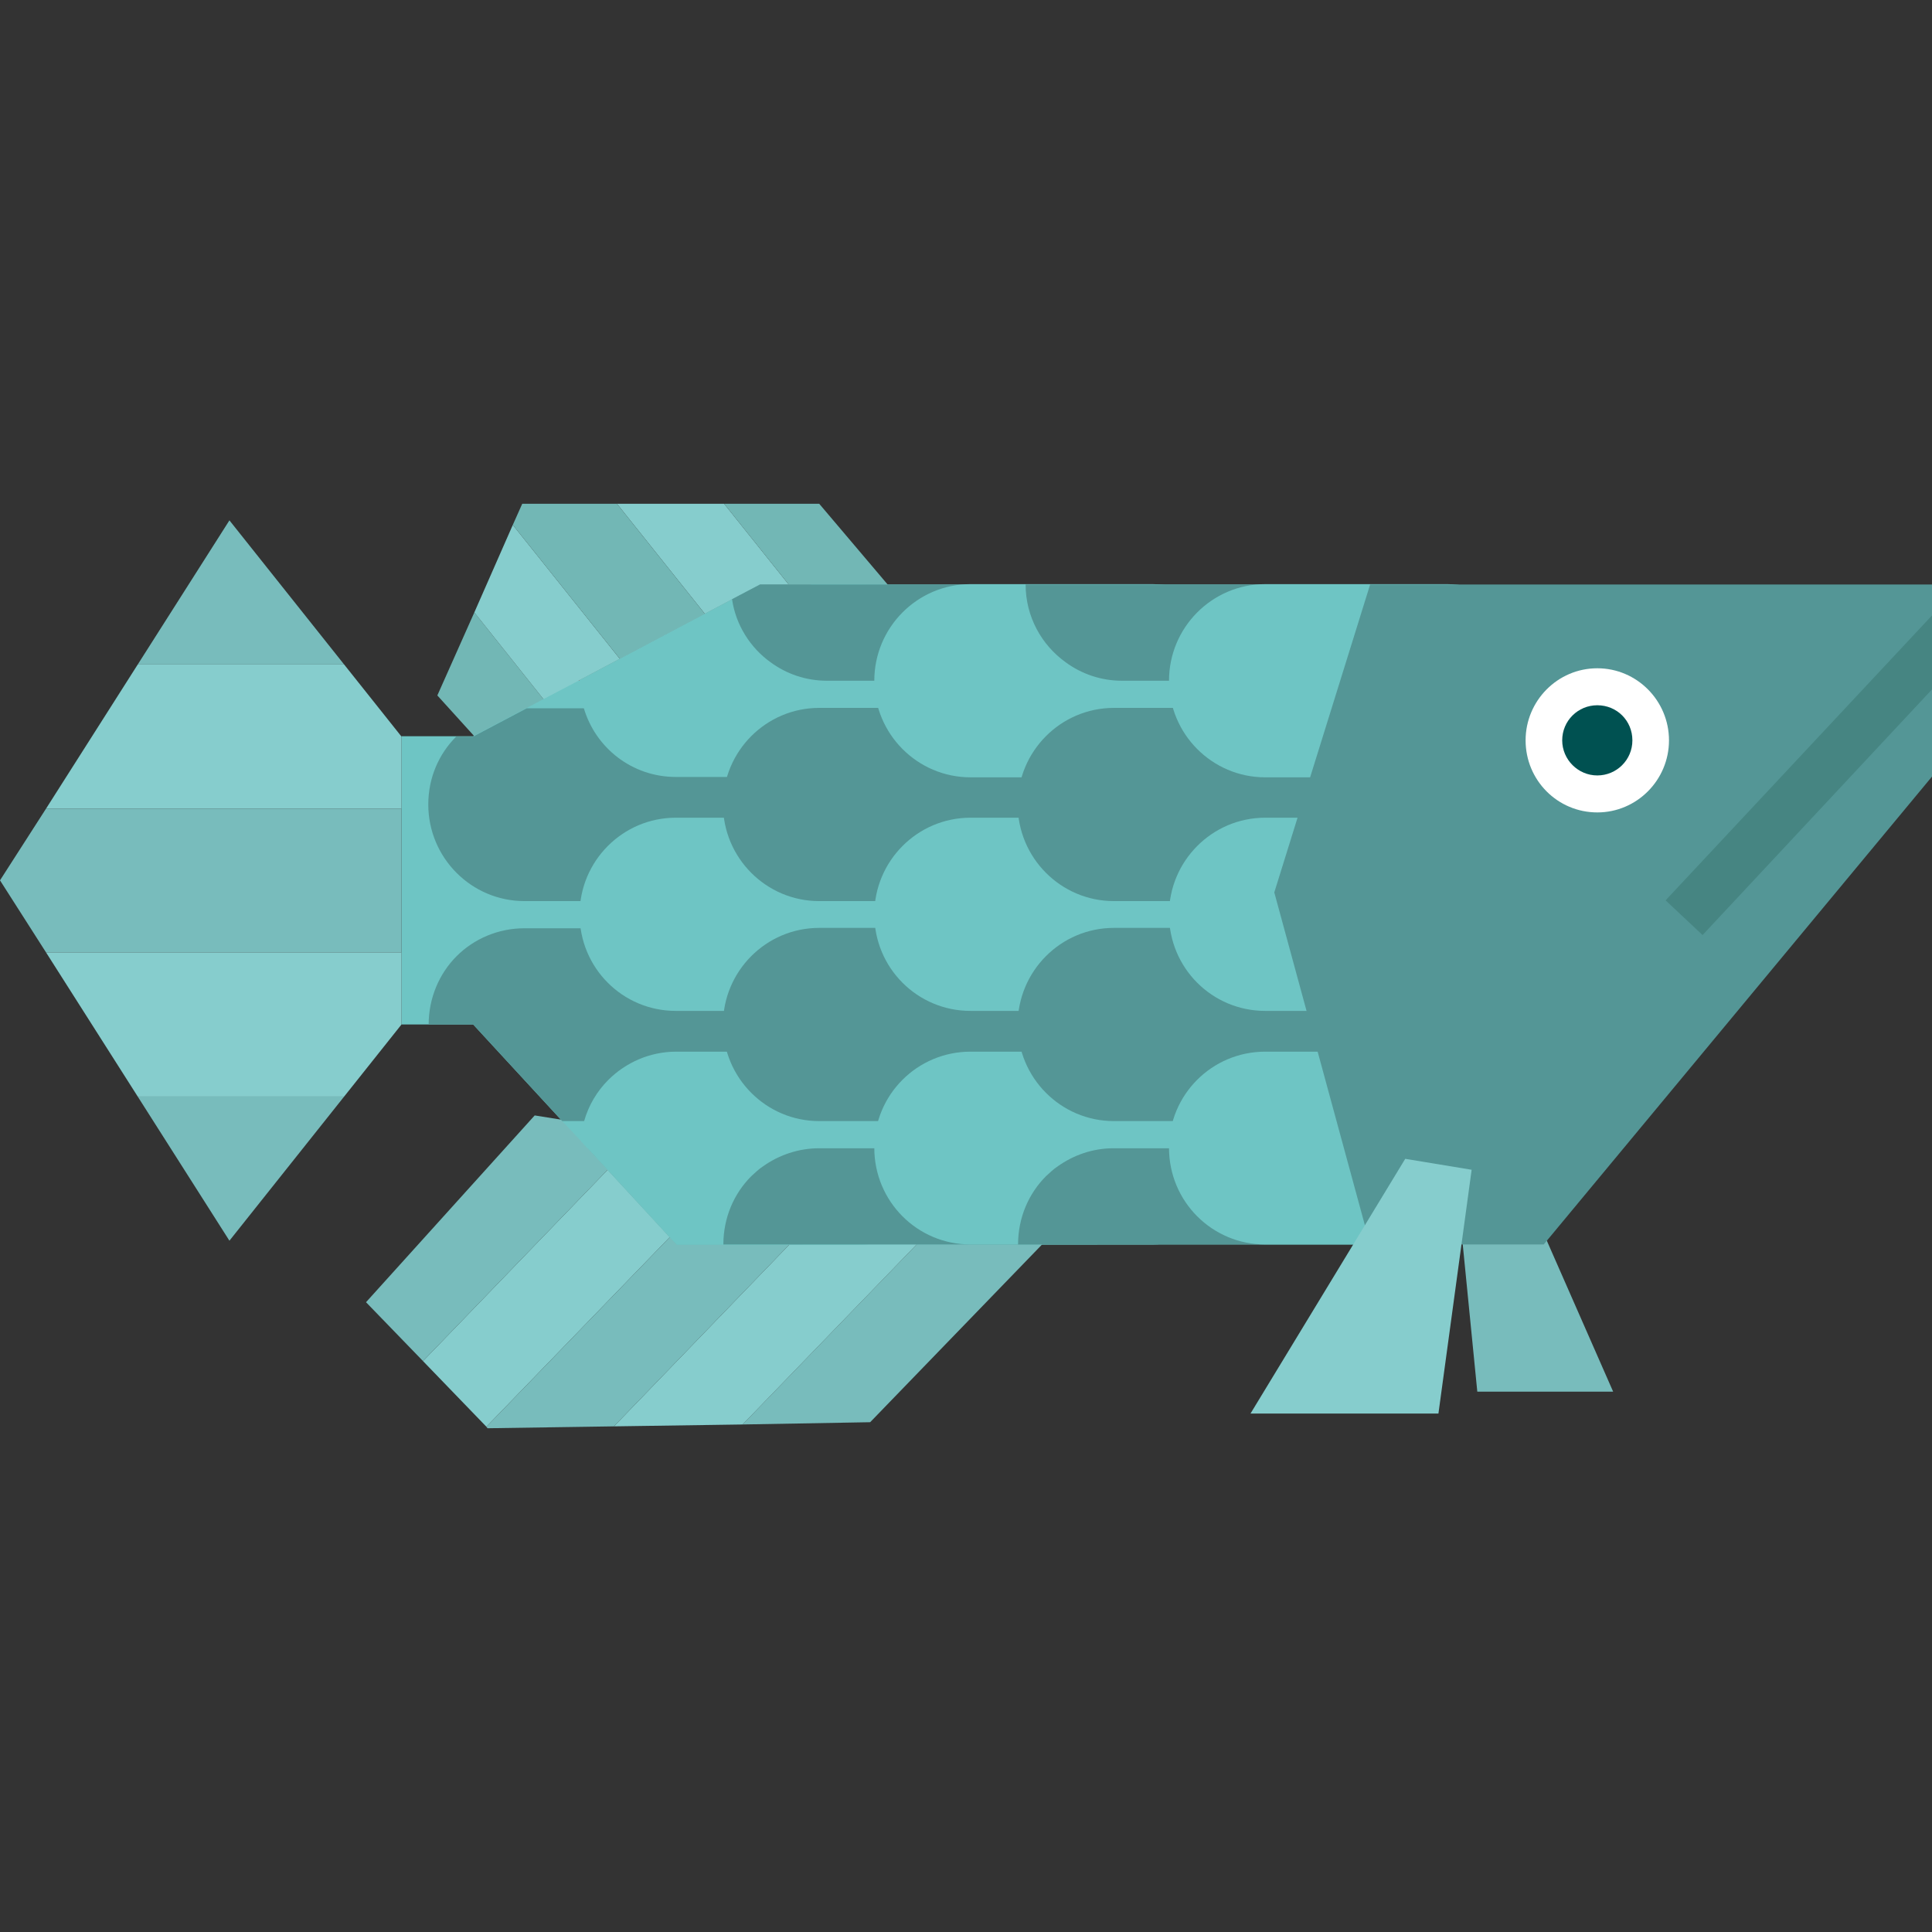 <?xml version="1.0" encoding="utf-8"?>
<!-- Generator: Adobe Illustrator 25.2.0, SVG Export Plug-In . SVG Version: 6.00 Build 0)  -->
<svg version="1.1" id="_x35_" xmlns="http://www.w3.org/2000/svg" xmlns:xlink="http://www.w3.org/1999/xlink" x="0px" y="0px"
	 width="512px" height="512px" viewBox="0 0 512 512" style="enable-background:new 0 0 512 512;" xml:space="preserve">
<rect x="0" y="0" width="512" height="512" fill="#333333" stroke="none"/>
<style type="text/css">
	.st0{fill:#86CDCD;}
	.st1{fill:#78BCBC;}
	.st2{fill:#72B7B5;}
	.st3{fill:#6EC5C4;}
	.st4{fill:#867675;}
	.st5{fill:#549696;}
	.st6{fill:#FFFFFF;}
	.st7{fill:#005151;}
	.st8{fill:#468582;}
</style>
<g>
	<g>
		<polygon class="st0" points="170.5,300.2 112.1,360.7 128.9,378.1 199.7,304.9 		"/>
		<polygon class="st1" points="141.7,295.6 97,345.1 112.1,360.7 170.5,300.2 		"/>
		<polygon class="st1" points="286.8,318.8 258,314.2 196.8,377.5 230.6,376.9 		"/>
		<polygon class="st0" points="228.8,309.5 162.7,378 196.8,377.5 258,314.2 		"/>
		<polygon class="st1" points="199.7,304.9 128.9,378.1 129.2,378.5 162.7,378 228.8,309.5 		"/>
	</g>
	<g>
		<polygon class="st2" points="115.9,184.3 144,215.3 164.5,211 125.7,162.3 		"/>
		<polygon class="st0" points="125.7,162.3 164.5,211 189.2,205.8 135.9,139.1 		"/>
		<polygon class="st0" points="191.9,133.5 163.5,133.5 216.6,200 241,194.9 		"/>
		<polygon class="st2" points="138.4,133.5 135.9,139.1 189.2,205.8 216.6,200 163.5,133.5 		"/>
		<polygon class="st2" points="264.9,189.9 217.1,133.5 191.9,133.5 241,194.9 		"/>
	</g>
	<polygon class="st3" points="363.1,154.9 363.1,329.8 179.3,329.8 155.7,304.3 153.8,302.2 149,297.1 125.4,271.5 106.4,271.5 
		106.4,195.1 125.4,195.1 139.6,187.6 153.3,180.4 153.7,180.2 194.1,158.8 201.5,154.9 	"/>
	<g>
		<path class="st4" d="M214.9,154.9c0,8.5-4.1,16-10.6,20.6c-4.2,3.1-9.4,4.9-14.9,4.9h-36.1l0.4-0.2l40.4-21.4l7.4-3.9H214.9z"/>
		<path class="st5" d="M212.7,213.2c0,1.2-0.1,2.4-0.3,3.6c-0.9,7-4.7,13.2-10.2,17.2c-4.2,3-9.4,4.8-15,4.8h-48.2
			c-14.1,0-25.5-11.5-25.5-25.6c0-7.1,2.8-13.4,7.4-18h4.5l14.2-7.5h47.7c5.6,0,10.8,1.8,15,4.8c4.5,3.3,7.9,8,9.4,13.5
			C212.4,208.2,212.7,210.6,212.7,213.2z"/>
		<path class="st4" d="M212.7,329.8h-33.4l-23.6-25.6h31.5c5.6,0,10.8,1.8,15,4.8C208.6,313.7,212.7,321.3,212.7,329.8z"/>
		<path class="st5" d="M212.7,271.5c0,2.5-0.3,4.9-1,7.2c-1.6,5.5-5,10.3-9.5,13.6c-4.2,3-9.4,4.8-15,4.8H149l-23.6-25.6h-11.8
			c0-7,2.8-13.5,7.4-18.1c4.6-4.6,11-7.4,18-7.4h48.2c5.6,0,10.8,1.7,15,4.8c5.4,4,9.2,10.1,10.2,17.1
			C212.7,269.1,212.7,270.3,212.7,271.5z"/>
	</g>
	<g>
		<polygon class="st1" points="60.8,137.9 36.5,176.1 91.2,176.1 		"/>
		<polygon class="st1" points="60.8,328.8 91.2,290.6 36.5,290.6 		"/>
		<polygon class="st1" points="106.4,214.3 12.2,214.3 0,233.3 12.2,252.4 106.4,252.4 		"/>
		<polygon class="st0" points="106.4,195.2 91.2,176.1 36.5,176.1 12.2,214.3 106.4,214.3 		"/>
		<polygon class="st0" points="106.4,252.4 12.2,252.4 36.5,290.6 91.2,290.6 106.4,271.5 		"/>
	</g>
	<g>
		<path class="st3" d="M252.8,180.4c0,2.5-0.3,5-1.1,7.2c-3.1,10.6-12.9,18.3-24.4,18.3h-48.2c-11.6,0-21.3-7.7-24.4-18.3
			c-0.7-2.3-1.1-4.7-1.1-7.2v-0.2l40.4-21.4l7.4-3.9h25.9C241.4,154.9,252.8,166.3,252.8,180.4z"/>
		<path class="st3" d="M252.8,242.3c0,14.1-11.4,25.6-25.5,25.6h-48.2c-14.1,0-25.5-11.4-25.5-25.6l0,0c0-14.1,11.4-25.6,25.5-25.6
			h48.2C241.4,216.8,252.8,228.2,252.8,242.3L252.8,242.3z"/>
		<path class="st3" d="M155.7,304.3l23.6,25.6h12.4h21.1h14.6c14,0,25.5-11.5,25.5-25.6c0-2.5-0.3-4.9-1-7.2
			c-3.1-10.6-12.9-18.4-24.5-18.4h-15.6h-19h-13.6c-7,0-13.4,2.9-18,7.5c-3,3-5.2,6.7-6.4,10.9c-0.5,1.7-0.9,3.4-0.9,5.2
			L155.7,304.3z"/>
	</g>
	<g>
		<path class="st5" d="M292.9,154.9c0,8.5-4.1,16-10.6,20.6c-4.2,3.1-9.4,4.9-14.9,4.9h-48.3c-5.5,0-10.7-1.8-14.9-4.9
			c-5.3-3.8-9.2-9.8-10.2-16.7l7.4-3.9H292.9z"/>
		<path class="st5" d="M290.8,213.2c0,14.1-11.4,25.6-25.5,25.6h-48.2c-14.1,0-25.5-11.5-25.5-25.6l0,0c0-14.1,11.4-25.6,25.5-25.6
			h48.2C279.4,187.6,290.8,199.1,290.8,213.2L290.8,213.2z"/>
		<path class="st5" d="M290.8,329.8h-99.1c0-7.1,2.8-13.5,7.4-18.1c1-0.9,2-1.9,3.1-2.6c4.2-3,9.4-4.8,14.9-4.8h48.2
			c5.6,0,10.8,1.8,15,4.8C286.7,313.7,290.8,321.3,290.8,329.8z"/>
		<path class="st5" d="M290.8,271.5c0,14.1-11.4,25.6-25.5,25.6h-48.2c-14.1,0-25.5-11.5-25.5-25.6l0,0c0-14.1,11.4-25.6,25.5-25.6
			h48.2C279.4,245.9,290.8,257.4,290.8,271.5L290.8,271.5z"/>
	</g>
	<g>
		<path class="st3" d="M330.9,180.4c0,14.1-11.4,25.6-25.5,25.6h-48.2c-14.1,0-25.5-11.5-25.5-25.6l0,0c0-14.1,11.4-25.6,25.5-25.6
			h48.2C319.5,154.9,330.9,166.3,330.9,180.4L330.9,180.4z"/>
		<path class="st3" d="M330.9,242.3c0,14.1-11.4,25.6-25.5,25.6h-48.2c-14.1,0-25.5-11.4-25.5-25.6l0,0c0-14.1,11.4-25.6,25.5-25.6
			h48.2C319.5,216.8,330.9,228.2,330.9,242.3L330.9,242.3z"/>
		<path class="st3" d="M330.9,304.2c0,14.1-11.4,25.6-25.5,25.6h-48.2c-14.1,0-25.5-11.4-25.5-25.6l0,0c0-14.1,11.4-25.5,25.5-25.5
			h48.2C319.5,278.7,330.9,290.1,330.9,304.2L330.9,304.2z"/>
	</g>
	<g>
		<path class="st5" d="M363.1,154.9v18.5c-4.5,4.4-10.7,7-17.5,7h-48.3c-5.5,0-10.7-1.8-14.9-4.9c-6.4-4.6-10.6-12.1-10.6-20.6
			C271.8,154.9,363.1,154.9,363.1,154.9z"/>
		<path class="st5" d="M368.9,213.2c0,14.1-11.4,25.6-25.5,25.6h-48.2c-14.1,0-25.5-11.5-25.5-25.6l0,0c0-14.1,11.4-25.6,25.5-25.6
			h48.2C357.5,187.6,368.9,199.1,368.9,213.2L368.9,213.2z"/>
		<path class="st5" d="M363.1,313.5v16.3h-93.3c0-7.1,2.8-13.5,7.4-18.1c1-0.9,2-1.9,3.1-2.6c4.2-3,9.3-4.8,14.8-4.8h48.3
			C351.3,304.3,358.4,307.9,363.1,313.5z"/>
		<path class="st5" d="M368.9,271.5c0,14.1-11.4,25.6-25.5,25.6h-48.2c-14.1,0-25.5-11.5-25.5-25.6l0,0c0-14.1,11.4-25.6,25.5-25.6
			h48.2C357.5,245.9,368.9,257.4,368.9,271.5L368.9,271.5z"/>
	</g>
	<g>
		<path class="st3" d="M409,180.4c0,14.1-11.4,25.6-25.5,25.6h-48.2c-14.1,0-25.5-11.5-25.5-25.6l0,0c0-14.1,11.4-25.6,25.5-25.6
			h48.2C397.6,154.9,409,166.3,409,180.4L409,180.4z"/>
		<path class="st3" d="M409,242.3c0,14.1-11.4,25.6-25.5,25.6h-48.2c-14.1,0-25.5-11.4-25.5-25.6l0,0c0-14.1,11.4-25.6,25.5-25.6
			h48.2C397.6,216.8,409,228.2,409,242.3L409,242.3z"/>
		<path class="st3" d="M409,304.2c0,14.1-11.4,25.6-25.5,25.6h-48.2c-14.1,0-25.5-11.4-25.5-25.6l0,0c0-14.1,11.4-25.5,25.5-25.5
			h48.2C397.6,278.7,409,290.1,409,304.2L409,304.2z"/>
	</g>
	<polygon class="st1" points="385.1,304.1 391.5,368.8 427.5,368.8 397.8,301.2 	"/>
	<polygon class="st5" points="512,154.9 512,205.8 409.1,329.8 363.1,329.8 337.7,236.5 363.1,154.9 	"/>
	<path class="st6" d="M442.3,196.2c0,10.5-8.5,19.1-19,19.1s-19-8.5-19-19.1c0-10.5,8.5-19.1,19-19.1
		C433.8,177.1,442.3,185.7,442.3,196.2z"/>
	<path class="st7" d="M432.6,196.2c0,5.2-4.2,9.3-9.3,9.3c-5.1,0-9.3-4.2-9.3-9.3c0-5.2,4.2-9.3,9.3-9.3
		C428.5,186.9,432.6,191,432.6,196.2z"/>
	<polygon class="st0" points="390,310 381.2,374.6 331.4,374.6 372.4,307.1 	"/>
	<g>
		<polygon class="st8" points="512,163.1 512,182.7 451.2,247.8 441.4,238.6 		"/>
	</g>
</g>
</svg>
